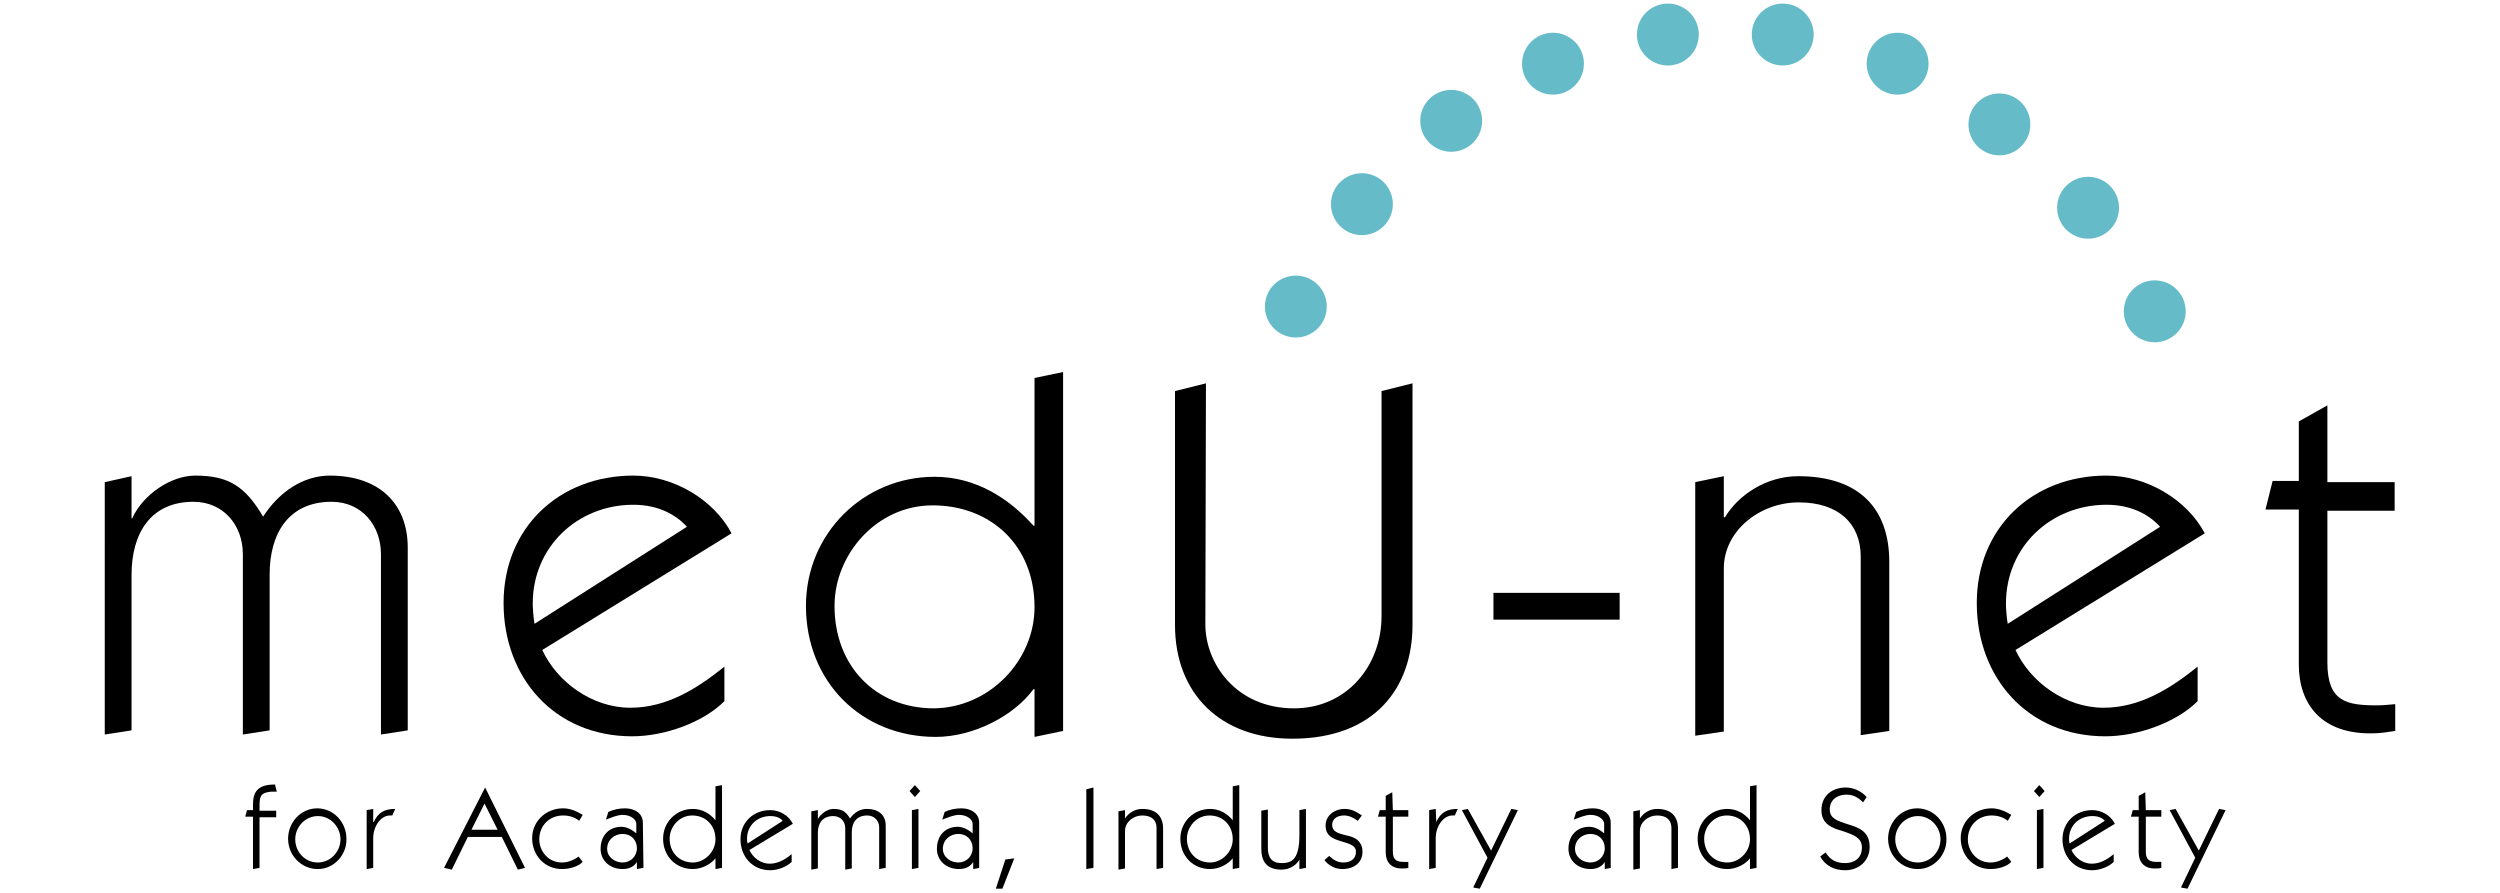 <?xml version="1.0" encoding="utf-8"?>
<!-- Generator: Adobe Illustrator 25.2.3, SVG Export Plug-In . SVG Version: 6.00 Build 0)  -->
<svg version="1.1" id="レイヤー_1" xmlns="http://www.w3.org/2000/svg" xmlns:xlink="http://www.w3.org/1999/xlink" x="0px"
	 y="0px" viewBox="0 0 420 150" style="enable-background:new 0 0 420 150;" xml:space="preserve">
<style type="text/css">
	.st0{display:none;}
	.st1{display:inline;}
	.st2{fill:#66BBC8;}
</style>
<g id="レイヤー_1_1_" class="st0">
	<g class="st1">
		<circle class="st2" cx="218.2" cy="52.6" r="5.8"/>
		<circle class="st2" cx="230.6" cy="35.3" r="5.8"/>
		<circle class="st2" cx="246.8" cy="21.6" r="5.8"/>
		<circle class="st2" cx="265.2" cy="12" r="5.8"/>
		<circle class="st2" cx="285.5" cy="6.8" r="5.8"/>
		<circle class="st2" cx="306.7" cy="6.9" r="5.8"/>
		<circle class="st2" cx="327.2" cy="12.1" r="5.8"/>
		<circle class="st2" cx="345.5" cy="21.8" r="5.8"/>
		<circle class="st2" cx="361.4" cy="35.9" r="5.8"/>
		<circle class="st2" cx="373.4" cy="53.2" r="5.8"/>
		<g>
			<path d="M9.8,80.8v7.8c1.6-2.8,2.7-4.3,3.8-5.3c1.3-1.1,4.3-3,9-3c5.6,0,9,2.8,10.4,4.4c0.7,0.9,0.9,1.3,2.1,3.1
				c0.6-0.9,1.1-1.8,1.8-2.6c1.4-1.6,5.5-5,11.4-5c3.8,0,6.3,1.4,7.6,2.2c5,3,5.5,6.9,6,12.4v29.5l-5,1v-29
				c-0.1-0.8-0.1-1.6-0.2-2.3c-0.3-3.1-1.5-5.6-3.9-7.2c-0.9-0.5-2.7-1.5-5.4-1.5c-3,0-5.1,1.3-6,2c-4.6,3.1-4.9,7.2-5.2,12.3v24.9
				l-5.4,0.9V96.7c0-0.8,0-1.6-0.1-2.4c-0.3-4.7-2.4-6.7-4.1-7.8c-0.9-0.4-2.5-1.3-5-1.3c-2,0-6,0.9-9.1,5.3
				c-2.2,3.3-2.3,6.9-2.5,10.8v23.2l-5.2,0.8V81.7L9.8,80.8z"/>
			<path d="M83.7,111c1.8,2.7,3.3,4.9,5.8,6.6c1.5,1,5,3,10,3c0.6,0,2.8-0.1,4.8-0.6c5-1.3,8.1-3.9,11.9-7.2v6.9
				c-2.4,1.7-8.5,6.1-17.2,6.1c-5.2,0-10-1.6-14.1-5c-2.7-2.2-8.5-8-8.5-17.9c0-2.7,0.5-9.3,5.4-15.1c6-7,14.2-7.7,17.2-7.7
				c8.1,0,13.3,4.2,15.4,6.5c1.1,1.3,2,2.7,2.8,4.1L83.7,111z M109.7,89.4c-1.8-1.4-5.2-4.1-10.8-4.1c-1,0-3.9,0.2-6.6,1.3
				c-5.2,2.2-8.8,7-10.1,12.3c-0.4,2.1-0.6,3.5-0.3,7.2L109.7,89.4z"/>
			<path d="M171.3,65.5l5.4-1.1v60l-5,1.3V117c-3.1,3.4-4.5,4.7-6.3,5.9c-1.9,1.3-5.5,3.1-11.5,3.1c-2.4,0-8-0.1-13.5-4.2
				c-5.7-4.2-9.1-11.2-9.1-18.4c0-1.6,0.2-4.8,1.8-8.8c3.5-8.7,11.7-14.2,21-14.2c7,0,11.6,3,13.6,4.7c0.9,0.8,1.9,1.8,3.6,3.9V65.5
				z M140.6,114.6c3.3,3.9,8.5,6.3,13.5,6.3c2.2,0,7.4-0.6,11.9-4.7c3.6-3.3,5.9-8.2,5.9-13.2c0-2.2-0.4-7.2-4.5-11.6
				c-1.6-1.8-6.3-6-13.4-6c-1.9,0-6.2,0.3-10.4,3.5c-4.2,3.1-6.8,8.3-7.1,13.5C136.4,106.8,137.8,111.4,140.6,114.6z"/>
			<path d="M201.4,63.6v41.1c0.2,2.2,0.3,4.5,1,6.6c3.5,8.8,13.1,9.2,15.5,9.2c9.7-0.1,13.8-5.5,15.2-9.4c0.9-2.4,0.9-4.7,0.9-7.2
				V64.8l6.1-0.9v41.6c-0.1,0.9-0.1,4.3-1,7.3c-1.7,5.4-7.4,13.3-20.9,13.3c-8.5,0-17.4-3.1-21.1-11.5c-1.1-2.6-1.6-4.6-1.7-9.8
				V64.7L201.4,63.6z"/>
			<path d="M274.3,99.7v4.9h-19.6v-4.9H274.3z"/>
			<path d="M297.4,80.7v7.4c0.2-0.3,1.3-2,2.3-3.2c2.9-3,7.7-4.7,11.7-4.7c5.6,0,11.5,3.3,13.5,8.5c0.9,2.5,1,5.1,1.2,7.9v27.9
				l-5.4,0.9V97c-0.1-1.6-0.1-2.9-0.4-4.4c-1.2-4.6-5.3-7.2-10-7.2c-5.8,0-10.8,4.6-12.3,10.1c-0.4,1.6-0.5,2.4-0.5,5.4v23.4
				l-5.3,0.9V81.9L297.4,80.7z"/>
			<path d="M349.4,111c1.8,2.7,3.3,4.9,5.8,6.6c1.5,1,5,3,10,3c0.6,0,2.8-0.1,4.8-0.6c5-1.3,8.1-3.9,11.9-7.2v6.9
				c-2.4,1.7-8.5,6.1-17.2,6.1c-5.2,0-10-1.6-14.1-5c-2.7-2.2-8.5-8-8.5-17.9c0-2.7,0.5-9.3,5.4-15.1c6-7,14.2-7.7,17.2-7.7
				c8.1,0,13.3,4.2,15.4,6.5c1.1,1.3,2,2.7,2.8,4.1L349.4,111z M375.5,89.4c-1.8-1.4-5.2-4.1-10.8-4.1c-1,0-3.9,0.2-6.6,1.3
				c-5.2,2.2-8.8,7-10.1,12.3c-0.4,2.1-0.6,3.5-0.3,7.2L375.5,89.4z"/>
			<path d="M400.7,81.3v-10l5.3-3.7v13.7h13.2v5.1H406v24.2c0,2.7,0,4.9,1.6,7.1c2.2,2.9,5.7,2.9,6.8,2.9c1.3,0,2.2-0.1,4.7-0.6v4.8
				c-2,0.3-3.9,0.8-5.9,0.8c-7.7,0-10.8-4.8-11.7-7.7c-0.5-1.4-0.7-2.9-0.8-6V86.5h-6.4l1.5-5.2H400.7z"/>
		</g>
		<g>
			<path d="M3.6,138.5l0.8-0.1v6.1c-0.1,0.6-0.1,0.8-0.2,1.1c-0.2,0.5-0.8,1.2-2.1,1.2c-0.6,0-0.9-0.2-1.5-0.5l0.4-0.7
				c0.1,0.1,0.2,0.2,0.3,0.2c0.2,0.1,0.6,0.2,0.9,0.2c0.8,0,1.2-0.6,1.3-0.9c0.1-0.3,0.1-0.5,0.1-0.8C3.6,144.3,3.6,138.5,3.6,138.5
				z"/>
			<path d="M7,140.9c1-0.3,1.4-0.3,1.9-0.3c0.2,0,0.9,0,1.5,0.5c0.1,0.1,0.3,0.3,0.4,0.5c0.1,0.2,0.1,0.5,0.2,1v3.9l-0.7,0.1V146
				c-0.2,0.3-0.5,0.5-0.8,0.7c-0.2,0.1-0.6,0.2-1.1,0.2c-0.8,0-1.6-0.4-2-1.1c-0.2-0.3-0.3-0.7-0.3-1.1c0-0.8,0.4-1.5,1.1-1.9
				c0.2-0.1,0.5-0.2,0.7-0.2c0,0,0.3,0,0.5,0c0.3,0,0.4,0,0.6,0.1c0.4,0.1,0.6,0.2,1.2,0.6c0-0.9,0-1.2-0.3-1.5
				c-0.2-0.2-0.5-0.4-1.2-0.4s-1.3,0.2-2,0.5L7,140.9z M7.1,145.5c0.1,0.2,0.3,0.4,0.8,0.5c0.1,0,0.3,0.1,0.7,0.1c0.3,0,1,0,1.5-0.8
				c0.1-0.2,0.2-0.5,0.2-0.7c0-0.3-0.1-0.5-0.2-0.8c-0.3-0.5-0.9-0.7-1.5-0.7c-1.2,0-1.6,0.9-1.6,1.4C6.8,144.7,6.8,145.1,7.1,145.5
				z"/>
			<path d="M13.6,140.7v1.3c0.2-0.3,0.4-0.5,0.5-0.6c0.3-0.3,0.9-0.7,1.9-0.7c0.4,0,1.2,0.1,1.9,0.7c0.7,0.6,1.1,1.5,1.1,2.4
				c0,0.4-0.1,1.3-0.7,2s-1.4,1-2.3,1c-0.9,0-1.6-0.4-1.8-0.6c-0.3-0.2-0.5-0.5-0.5-0.6v3.2L13,149v-8.1L13.6,140.7z M13.7,144.5
				c0.3,1,1.2,1.6,2.2,1.6c0.5,0,0.8-0.2,1-0.2c0.9-0.4,1.4-1.2,1.4-2.2c0-0.8-0.4-1.4-0.6-1.6c-0.2-0.2-0.8-0.8-1.7-0.8
				c-1.3,0-2.3,1.1-2.4,2.4C13.6,143.8,13.6,144.2,13.7,144.5z"/>
			<path d="M21.1,140.9c1-0.3,1.4-0.3,1.9-0.3c0.2,0,0.9,0,1.5,0.5c0.1,0.1,0.3,0.3,0.4,0.5s0.1,0.5,0.2,1v3.9l-0.7,0.1V146
				c-0.2,0.3-0.5,0.5-0.8,0.7c-0.2,0.1-0.6,0.2-1.1,0.2c-0.8,0-1.6-0.4-2-1.1c-0.2-0.3-0.3-0.7-0.3-1.1c0-0.8,0.4-1.5,1.1-1.9
				c0.2-0.1,0.5-0.2,0.7-0.2c0,0,0.3,0,0.5,0c0.3,0,0.4,0,0.6,0.1c0.4,0.1,0.6,0.2,1.2,0.6c0-0.9,0-1.2-0.3-1.5
				c-0.2-0.2-0.5-0.4-1.2-0.4s-1.3,0.2-2,0.5L21.1,140.9z M21.2,145.5c0.1,0.2,0.3,0.4,0.8,0.5c0.1,0,0.4,0.1,0.7,0.1
				c0.3,0,1,0,1.5-0.8c0.1-0.2,0.2-0.5,0.2-0.7c0-0.3-0.1-0.5-0.2-0.8c-0.3-0.5-0.9-0.7-1.5-0.7c-1.2,0-1.6,0.9-1.6,1.4
				C21,144.7,21,145.1,21.2,145.5z"/>
			<path d="M27.7,140.7v1c0,0,0.2-0.3,0.3-0.4c0.4-0.4,1-0.6,1.6-0.6c0.8,0,1.6,0.4,1.8,1.2c0.1,0.3,0.1,0.7,0.2,1.1v3.8l-0.7,0.1
				V143c0-0.2,0-0.4-0.1-0.6c-0.2-0.6-0.7-1-1.4-1c-0.8,0-1.5,0.6-1.7,1.4c-0.1,0.2-0.1,0.3-0.1,0.7v3.2l-0.7,0.1v-5.9L27.7,140.7z"
				/>
			<path d="M34.2,144.8c0.2,0.4,0.4,0.7,0.8,0.9c0.2,0.1,0.7,0.4,1.4,0.4c0.1,0,0.4,0,0.7-0.1c0.7-0.2,1.1-0.5,1.6-1v0.9
				c-0.3,0.2-1.1,0.8-2.3,0.8c-0.7,0-1.4-0.2-1.9-0.7c-0.4-0.3-1.1-1.1-1.1-2.4c0-0.4,0.1-1.3,0.7-2c0.8-0.9,1.9-1,2.3-1
				c1.1,0,1.8,0.6,2.1,0.9c0.2,0.2,0.3,0.4,0.4,0.5L34.2,144.8z M37.8,141.8c-0.2-0.2-0.7-0.6-1.5-0.6c-0.1,0-0.5,0-0.9,0.2
				c-0.7,0.3-1.2,0.9-1.4,1.7c-0.1,0.3-0.1,0.5,0,1L37.8,141.8z"/>
			<path d="M43.3,141.8c-0.1-0.1-0.2-0.1-0.3-0.2c-0.3-0.2-0.7-0.3-1.1-0.3c-0.4,0-0.8,0.1-1.1,0.5c-0.1,0.2-0.2,0.4-0.2,0.5
				c0,0.2,0.1,0.6,0.6,0.8c0.4,0.2,0.8,0.2,1.2,0.3c0.5,0.2,0.9,0.5,1.1,1c0,0.1,0.1,0.3,0.1,0.6c0,1.1-0.9,1.8-1.9,1.8
				c-0.2,0-0.7,0-1.1-0.3c-0.2-0.1-0.4-0.3-0.8-0.6l0.5-0.5c0.2,0.2,0.6,0.7,1.5,0.7c0.6,0,1-0.3,1.1-0.5c0.2-0.2,0.2-0.4,0.2-0.5
				s0-0.3-0.1-0.5c-0.3-0.5-1.1-0.6-1.6-0.7c-0.5-0.1-0.7-0.3-0.9-0.4c-0.2-0.2-0.5-0.5-0.5-1.2c0-0.2,0-0.4,0.2-0.7
				c0.2-0.4,0.7-1,1.7-1c0.2,0,0.8,0,1.3,0.4c0.2,0.1,0.4,0.3,0.4,0.3L43.3,141.8z"/>
			<path d="M46,144.8c0.2,0.4,0.4,0.7,0.8,0.9c0.2,0.1,0.7,0.4,1.4,0.4c0.1,0,0.4,0,0.7-0.1c0.7-0.2,1.1-0.5,1.6-1v0.9
				c-0.3,0.2-1.1,0.8-2.3,0.8c-0.7,0-1.4-0.2-1.9-0.7c-0.4-0.3-1.1-1.1-1.1-2.4c0-0.4,0.1-1.3,0.7-2c0.8-0.9,1.9-1,2.3-1
				c1.1,0,1.8,0.6,2.1,0.9c0.2,0.2,0.3,0.4,0.4,0.5L46,144.8z M49.5,141.8c-0.2-0.2-0.7-0.6-1.5-0.6c-0.1,0-0.5,0-0.9,0.2
				c-0.7,0.3-1.2,0.9-1.4,1.7c-0.1,0.3-0.1,0.5,0,1L49.5,141.8z"/>
			<path d="M63.6,146.5l-0.8,0.2l-1.6-3.4h-3.5l-1.7,3.4l-0.8-0.2l4.2-8.4L63.6,146.5z M58,142.6h2.8l-1.4-2.8L58,142.6z"/>
			<path d="M68,141.8c-0.1-0.1-0.2-0.1-0.3-0.2c-0.3-0.2-0.7-0.3-1.1-0.3s-0.8,0.1-1.1,0.5c-0.1,0.2-0.2,0.4-0.2,0.5
				c0,0.2,0.1,0.6,0.6,0.8c0.4,0.2,0.8,0.2,1.2,0.3c0.5,0.2,0.9,0.5,1.1,1c0,0.1,0.1,0.3,0.1,0.6c0,1.1-0.9,1.8-1.9,1.8
				c-0.2,0-0.7,0-1.1-0.3c-0.2-0.1-0.4-0.3-0.8-0.6l0.5-0.5c0.2,0.2,0.6,0.7,1.5,0.7c0.6,0,1-0.3,1.1-0.5c0.2-0.2,0.2-0.4,0.2-0.5
				s0-0.3-0.1-0.5c-0.3-0.5-1.1-0.6-1.6-0.7c-0.5-0.1-0.7-0.3-0.9-0.4c-0.2-0.2-0.5-0.5-0.5-1.2c0-0.2,0-0.4,0.2-0.7
				c0.2-0.4,0.7-1,1.7-1c0.2,0,0.8,0,1.3,0.4c0.2,0.1,0.4,0.3,0.4,0.3L68,141.8z"/>
			<path d="M73.1,141.8c-0.1-0.1-0.2-0.1-0.3-0.2c-0.3-0.2-0.7-0.3-1.1-0.3s-0.8,0.1-1.1,0.5c-0.1,0.2-0.2,0.4-0.2,0.5
				c0,0.2,0.1,0.6,0.6,0.8c0.4,0.2,0.8,0.2,1.2,0.3c0.5,0.2,0.9,0.5,1.1,1c0,0.1,0.1,0.3,0.1,0.6c0,1.1-0.9,1.8-1.9,1.8
				c-0.2,0-0.7,0-1.1-0.3c-0.2-0.1-0.4-0.3-0.8-0.6l0.5-0.5c0.2,0.2,0.6,0.7,1.5,0.7c0.6,0,1-0.3,1.1-0.5c0.2-0.2,0.2-0.4,0.2-0.5
				s0-0.3-0.1-0.5c-0.3-0.5-1.1-0.6-1.6-0.7c-0.5-0.1-0.7-0.3-0.9-0.4c-0.2-0.2-0.5-0.5-0.5-1.2c0-0.2,0-0.4,0.2-0.7
				c0.2-0.4,0.7-1,1.7-1c0.2,0,0.8,0,1.3,0.4c0.2,0.1,0.4,0.3,0.4,0.3L73.1,141.8z"/>
			<path d="M75.8,141.4c0.3-0.3,1-0.8,2.1-0.8c0.4,0,1.2,0.1,2,0.7c0.7,0.6,1.1,1.5,1.1,2.4c0,0.4-0.1,1.2-0.7,2
				c-0.8,1-2,1.1-2.4,1.1s-1.5-0.1-2.3-0.9c-0.6-0.6-0.9-1.4-0.9-2.2C74.9,143.2,75,142.2,75.8,141.4z M75.8,144.6
				c0.4,0.9,1.2,1.5,2.2,1.5c0.3,0,1-0.1,1.6-0.6c0.5-0.4,0.8-1.1,0.8-1.8c0-0.2,0-0.5-0.2-0.8c-0.4-1-1.2-1.6-2.3-1.6
				c-0.3,0-1,0-1.6,0.6c-0.5,0.4-0.8,1.1-0.8,1.7C75.6,143.8,75.6,144.1,75.8,144.6z"/>
			<path d="M87.2,141.8c-0.1-0.1-0.2-0.2-0.4-0.2c-0.4-0.2-0.8-0.3-1.2-0.3c-1.3,0-2.4,1.1-2.4,2.4c0,0.8,0.3,1.4,0.9,1.9
				c0.2,0.2,0.7,0.5,1.4,0.5c0.4,0,0.9-0.1,1.3-0.3c0.2-0.1,0.3-0.2,0.4-0.3l0.5,0.6c-0.7,0.4-1.2,0.8-2.1,0.8
				c-0.4,0-1.3-0.1-2.1-0.8c-0.6-0.6-1-1.4-1-2.3c0-0.2,0-0.7,0.2-1.3c0.5-1.1,1.6-1.9,2.9-1.9c0.8,0,1.4,0.3,2.1,0.7L87.2,141.8z"
				/>
			<path d="M89.8,138.9l-0.5,0.7l-0.6-0.7l0.5-0.7L89.8,138.9z M89.6,140.6v5.9l-0.7,0.2v-5.9L89.6,140.6z"/>
			<path d="M92,140.9c1-0.3,1.4-0.3,1.9-0.3c0.2,0,0.9,0,1.5,0.5c0.1,0.1,0.3,0.3,0.4,0.5s0.1,0.5,0.2,1v3.9l-0.7,0.1V146
				c-0.2,0.3-0.5,0.5-0.8,0.7c-0.2,0.1-0.6,0.2-1.1,0.2c-0.8,0-1.6-0.4-2-1.1c-0.2-0.3-0.3-0.7-0.3-1.1c0-0.8,0.4-1.5,1.1-1.9
				c0.2-0.1,0.5-0.2,0.7-0.2c0,0,0.3,0,0.5,0c0.3,0,0.4,0,0.6,0.1c0.4,0.1,0.6,0.2,1.2,0.6c0-0.9,0-1.2-0.3-1.5
				c-0.2-0.2-0.5-0.4-1.2-0.4s-1.3,0.2-2,0.5L92,140.9z M92.1,145.5c0.1,0.2,0.3,0.4,0.8,0.5c0.1,0,0.4,0.1,0.7,0.1
				c0.3,0,1,0,1.5-0.8c0.1-0.2,0.2-0.5,0.2-0.7c0-0.3-0.1-0.5-0.2-0.8c-0.3-0.5-0.9-0.7-1.5-0.7c-1.2,0-1.6,0.9-1.6,1.4
				C91.9,144.7,91.9,145.1,92.1,145.5z"/>
			<path d="M98.1,140.7v-1.4l0.7-0.5v1.9h1.8v0.7h-1.8v3.3c0,0.4,0,0.7,0.2,1c0.3,0.4,0.8,0.4,0.9,0.4c0.2,0,0.3,0,0.6-0.1v0.7
				c-0.3,0-0.5,0.1-0.8,0.1c-1,0-1.5-0.7-1.6-1c-0.1-0.2-0.1-0.4-0.1-0.8v-3.4h-0.9l0.2-0.7h0.8C98.1,140.9,98.1,140.7,98.1,140.7z"
				/>
			<path d="M102.8,138.9l-0.5,0.7l-0.6-0.7l0.5-0.7L102.8,138.9z M102.6,140.6v5.9l-0.7,0.2v-5.9L102.6,140.6z"/>
			<path d="M105.2,141.4c0.3-0.3,1-0.8,2.1-0.8c0.4,0,1.2,0.1,2,0.7c0.7,0.6,1.1,1.5,1.1,2.4c0,0.4-0.1,1.2-0.7,2
				c-0.8,1-2,1.1-2.4,1.1s-1.5-0.1-2.3-0.9c-0.6-0.6-0.9-1.4-0.9-2.2C104.2,143.2,104.3,142.2,105.2,141.4z M105.1,144.6
				c0.4,0.9,1.2,1.5,2.2,1.5c0.3,0,1-0.1,1.6-0.6c0.5-0.4,0.8-1.1,0.8-1.8c0-0.2,0-0.5-0.2-0.8c-0.4-1-1.2-1.6-2.3-1.6
				c-0.3,0-1,0-1.6,0.6c-0.5,0.4-0.8,1.1-0.8,1.7C104.9,143.8,104.9,144.1,105.1,144.6z"/>
			<path d="M112.8,140.7v1c0,0,0.2-0.3,0.3-0.4c0.4-0.4,1-0.6,1.6-0.6c0.8,0,1.6,0.4,1.8,1.2c0.1,0.3,0.1,0.7,0.2,1.1v3.8l-0.7,0.1
				V143c0-0.2,0-0.4-0.1-0.6c-0.2-0.6-0.7-1-1.4-1c-0.8,0-1.5,0.6-1.7,1.4c-0.1,0.2-0.1,0.3-0.1,0.7v3.2l-0.7,0.1v-5.9L112.8,140.7z
				"/>
			<path d="M123.3,141.4c0.3-0.3,1-0.8,2.1-0.8c0.4,0,1.2,0.1,2,0.7c0.7,0.6,1.1,1.5,1.1,2.4c0,0.4-0.1,1.2-0.7,2
				c-0.8,1-2,1.1-2.4,1.1s-1.5-0.1-2.3-0.9c-0.6-0.6-0.9-1.4-0.9-2.2C122.3,143.2,122.4,142.2,123.3,141.4z M123.2,144.6
				c0.4,0.9,1.2,1.5,2.2,1.5c0.3,0,1-0.1,1.6-0.6c0.5-0.4,0.8-1.1,0.8-1.8c0-0.2,0-0.5-0.2-0.8c-0.4-1-1.2-1.6-2.3-1.6
				c-0.3,0-1,0-1.6,0.6c-0.5,0.4-0.8,1.1-0.8,1.7C123,143.8,123,144.1,123.2,144.6z"/>
			<path d="M130.5,140.7c0-0.1,0-0.3,0-0.4c0-0.3,0-1.3,0.9-1.8c0.5-0.3,1-0.3,1.6-0.3l0.2,0.7c-0.5,0-1.3,0-1.6,0.5
				c-0.3,0.4-0.3,0.9-0.3,1.4h1.8v0.7h-1.8v5.1l-0.7,0.2v-5.3h-0.9l0.2-0.7L130.5,140.7L130.5,140.7z"/>
			<path d="M141.7,145c0.2-0.5,0.4-1.1,0.6-1.6c0.3-0.6,0.5-1.2,0.8-1.9c0.5-1.1,0.9-2.3,1.4-3.4l1.7,8.5l-0.8,0.1l-1.1-6.2
				c-0.1,0.4-0.3,0.8-0.4,1.2c-0.2,0.5-0.4,1-0.7,1.5c-0.3,0.6-0.5,1.3-0.8,1.9c-0.2,0.6-0.5,1.1-0.7,1.7l-2.6-6.3l-1.2,6.1
				l-0.8-0.1l1.7-8.5L141.7,145z"/>
			<path d="M148.4,144.8c0.2,0.4,0.4,0.7,0.8,0.9c0.2,0.1,0.7,0.4,1.4,0.4c0.1,0,0.4,0,0.7-0.1c0.7-0.2,1.1-0.5,1.6-1v0.9
				c-0.3,0.2-1.1,0.8-2.3,0.8c-0.7,0-1.4-0.2-1.9-0.7c-0.4-0.3-1.1-1.1-1.1-2.4c0-0.4,0.1-1.3,0.7-2c0.8-0.9,1.9-1,2.3-1
				c1.1,0,1.8,0.6,2.1,0.9c0.2,0.2,0.3,0.4,0.4,0.5L148.4,144.8z M152,141.8c-0.2-0.2-0.7-0.6-1.5-0.6c-0.1,0-0.5,0-0.9,0.2
				c-0.7,0.3-1.2,0.9-1.4,1.7c-0.1,0.3-0.1,0.5,0,1L152,141.8z"/>
			<path d="M159.5,138.6l0.7-0.2v8.1l-0.7,0.2v-1.2c-0.4,0.5-0.6,0.6-0.9,0.8c-0.3,0.2-0.7,0.4-1.6,0.4c-0.3,0-1.1,0-1.8-0.6
				c-0.8-0.6-1.2-1.5-1.2-2.5c0-0.2,0-0.7,0.2-1.2c0.5-1.2,1.6-1.9,2.8-1.9c0.9,0,1.6,0.4,1.8,0.6c0.1,0.1,0.3,0.2,0.5,0.5v-3
				L159.5,138.6L159.5,138.6z M155.4,145.3c0.4,0.5,1.1,0.9,1.8,0.9c0.3,0,1-0.1,1.6-0.6c0.5-0.4,0.8-1.1,0.8-1.8
				c0-0.3-0.1-1-0.6-1.6c-0.2-0.2-0.9-0.8-1.8-0.8c-0.3,0-0.8,0-1.4,0.5c-0.6,0.4-0.9,1.1-1,1.8C154.8,144.2,155,144.8,155.4,145.3z
				"/>
			<path d="M163.1,138.9l-0.5,0.7l-0.6-0.7l0.5-0.7L163.1,138.9z M163,140.6v5.9l-0.7,0.2v-5.9L163,140.6z"/>
			<path d="M169.3,141.8c-0.1-0.1-0.2-0.2-0.4-0.2c-0.4-0.2-0.8-0.3-1.2-0.3c-1.3,0-2.4,1.1-2.4,2.4c0,0.8,0.3,1.4,0.9,1.9
				c0.2,0.2,0.7,0.5,1.4,0.5c0.4,0,0.9-0.1,1.3-0.3c0.2-0.1,0.3-0.2,0.4-0.3l0.5,0.6c-0.7,0.4-1.3,0.8-2.1,0.8
				c-0.4,0-1.3-0.1-2.1-0.8c-0.6-0.6-1-1.4-1-2.3c0-0.2,0-0.7,0.2-1.3c0.5-1.1,1.6-1.9,2.9-1.9c0.8,0,1.4,0.3,2.1,0.7L169.3,141.8z"
				/>
			<path d="M171.5,140.9c1-0.3,1.4-0.3,1.9-0.3c0.2,0,0.9,0,1.5,0.5c0.1,0.1,0.3,0.3,0.4,0.5c0.1,0.2,0.1,0.5,0.2,1v3.9l-0.7,0.1
				V146c-0.2,0.3-0.5,0.5-0.8,0.7c-0.2,0.1-0.6,0.2-1.1,0.2c-0.8,0-1.6-0.4-2-1.1c-0.2-0.3-0.3-0.7-0.3-1.1c0-0.8,0.4-1.5,1.1-1.9
				c0.2-0.1,0.5-0.2,0.7-0.2c0,0,0.3,0,0.5,0c0.3,0,0.4,0,0.6,0.1c0.4,0.1,0.6,0.2,1.2,0.6c0-0.9,0-1.2-0.3-1.5
				c-0.2-0.2-0.5-0.4-1.2-0.4s-1.3,0.2-2,0.5L171.5,140.9z M171.6,145.5c0.1,0.2,0.3,0.4,0.8,0.5c0.1,0,0.4,0.1,0.7,0.1s1,0,1.5-0.8
				c0.1-0.2,0.2-0.5,0.2-0.7c0-0.3-0.1-0.5-0.2-0.8c-0.3-0.5-0.9-0.7-1.5-0.7c-1.2,0-1.6,0.9-1.6,1.4
				C171.3,144.7,171.3,145.1,171.6,145.5z"/>
			<path d="M178.1,138.4v8.2l-0.7,0.2v-8.2L178.1,138.4z"/>
			<path d="M184.8,138.3v5.6c0,0.3,0,0.6,0.1,0.9c0.5,1.2,1.8,1.2,2.1,1.2c1.3,0,1.9-0.7,2.1-1.3c0.1-0.3,0.1-0.6,0.1-1v-5.3
				l0.8-0.1v5.6c0,0.1,0,0.6-0.1,1c-0.2,0.7-1,1.8-2.8,1.8c-1.1,0-2.4-0.4-2.9-1.6c-0.2-0.4-0.2-0.6-0.2-1.3v-5.4L184.8,138.3z"/>
			<path d="M192.8,140.7v1c0,0,0.2-0.3,0.3-0.4c0.4-0.4,1-0.6,1.6-0.6c0.8,0,1.6,0.4,1.8,1.2c0.1,0.3,0.1,0.7,0.2,1.1v3.8l-0.7,0.1
				V143c0-0.2,0-0.4-0.1-0.6c-0.2-0.6-0.7-1-1.4-1c-0.8,0-1.5,0.6-1.7,1.4c-0.1,0.2-0.1,0.3-0.1,0.7v3.2l-0.7,0.1v-5.9L192.8,140.7z
				"/>
			<path d="M199.6,138.9l-0.5,0.7l-0.6-0.7l0.5-0.7L199.6,138.9z M199.4,140.6v5.9l-0.7,0.2v-5.9L199.4,140.6z"/>
			<path d="M203.6,145.5l2.1-4.9l0.7,0.2l-2.9,6.3l-2.9-6.3l0.7-0.2L203.6,145.5z"/>
			<path d="M208.3,144.8c0.2,0.4,0.4,0.7,0.8,0.9c0.2,0.1,0.7,0.4,1.4,0.4c0.1,0,0.4,0,0.7-0.1c0.7-0.2,1.1-0.5,1.6-1v0.9
				c-0.3,0.2-1.1,0.8-2.3,0.8c-0.7,0-1.4-0.2-1.9-0.7c-0.4-0.3-1.1-1.1-1.1-2.4c0-0.4,0.1-1.3,0.7-2c0.8-0.9,1.9-1,2.3-1
				c1.1,0,1.8,0.6,2.1,0.9c0.2,0.2,0.3,0.4,0.4,0.5L208.3,144.8z M211.9,141.8c-0.2-0.2-0.7-0.6-1.5-0.6c-0.1,0-0.5,0-0.9,0.2
				c-0.7,0.3-1.2,0.9-1.4,1.7c-0.1,0.3-0.1,0.5,0,1L211.9,141.8z"/>
			<path d="M215,140.7v1.4c0-0.1,0.1-0.2,0.2-0.3c0.2-0.4,0.6-1,1.6-1.1c0.2,0,0.3,0,0.7,0l-0.4,0.8c-0.4,0-0.6,0-0.8,0.1
				c-0.4,0.1-1,0.5-1.3,1.4c-0.1,0.4-0.1,0.8-0.1,1.2v2.4l-0.7,0.2v-5.9L215,140.7z"/>
			<path d="M221.5,141.8c-0.1-0.1-0.2-0.1-0.3-0.2c-0.3-0.2-0.7-0.3-1.1-0.3c-0.4,0-0.8,0.1-1.1,0.5c-0.1,0.2-0.2,0.4-0.2,0.5
				c0,0.2,0.1,0.6,0.6,0.8c0.4,0.2,0.8,0.2,1.2,0.3c0.5,0.2,0.9,0.5,1.1,1c0,0.1,0.1,0.3,0.1,0.6c0,1.1-0.9,1.8-1.9,1.8
				c-0.2,0-0.7,0-1.1-0.3c-0.2-0.1-0.4-0.3-0.8-0.6l0.5-0.5c0.2,0.2,0.6,0.7,1.5,0.7c0.6,0,1-0.3,1.1-0.5c0.2-0.2,0.2-0.4,0.2-0.5
				s0-0.3-0.1-0.5c-0.3-0.5-1.1-0.6-1.6-0.7c-0.5-0.1-0.7-0.3-0.9-0.4c-0.2-0.2-0.5-0.5-0.5-1.2c0-0.2,0-0.4,0.2-0.7
				c0.2-0.4,0.7-1,1.7-1c0.2,0,0.8,0,1.3,0.4c0.2,0.1,0.4,0.3,0.4,0.3L221.5,141.8z"/>
			<path d="M224.5,138.9l-0.5,0.7l-0.6-0.7l0.5-0.7L224.5,138.9z M224.4,140.6v5.9l-0.7,0.2v-5.9L224.4,140.6z"/>
			<path d="M226.5,140.7v-1.4l0.7-0.5v1.9h1.8v0.7h-1.8v3.3c0,0.4,0,0.7,0.2,1c0.3,0.4,0.8,0.4,0.9,0.4c0.2,0,0.3,0,0.6-0.1v0.7
				c-0.3,0-0.5,0.1-0.8,0.1c-1,0-1.5-0.7-1.6-1c-0.1-0.2-0.1-0.4-0.1-0.8v-3.4h-0.9l0.2-0.7h0.8L226.5,140.7L226.5,140.7z"/>
			<path d="M232.7,145l2.1-4.4l0.7,0.2l-4,8.1l-0.7-0.2l1.5-2.9l-2.7-5l0.8-0.3L232.7,145z"/>
			<path d="M246.7,138.5l0.8-0.1v8.6l-5.8-6.5v6.2l-0.8,0.1v-8.5l5.8,6.6V138.5z"/>
			<path d="M250.2,144.8c0.2,0.4,0.4,0.7,0.8,0.9c0.2,0.1,0.7,0.4,1.4,0.4c0.1,0,0.4,0,0.7-0.1c0.7-0.2,1.1-0.5,1.6-1v0.9
				c-0.3,0.2-1.1,0.8-2.3,0.8c-0.7,0-1.4-0.2-1.9-0.7c-0.4-0.3-1.1-1.1-1.1-2.4c0-0.4,0.1-1.3,0.7-2c0.8-0.9,1.9-1,2.3-1
				c1.1,0,1.8,0.6,2.1,0.9c0.2,0.2,0.3,0.4,0.4,0.5L250.2,144.8z M253.7,141.8c-0.2-0.2-0.7-0.6-1.5-0.6c-0.1,0-0.5,0-0.9,0.2
				c-0.7,0.3-1.2,0.9-1.4,1.7c-0.1,0.3-0.1,0.5,0,1L253.7,141.8z"/>
			<path d="M256.3,140.7v-1.4l0.7-0.5v1.9h1.8v0.7H257v3.3c0,0.4,0,0.7,0.2,1c0.3,0.4,0.8,0.4,0.9,0.4c0.2,0,0.3,0,0.6-0.1v0.7
				c-0.3,0-0.5,0.1-0.8,0.1c-1,0-1.5-0.7-1.6-1c-0.1-0.2-0.1-0.4-0.1-0.8v-3.4h-0.9l0.2-0.7h0.8L256.3,140.7L256.3,140.7z"/>
			<path d="M262,145.3l2.1-4.7l2.2,4.7l2-4.6l0.7,0.2l-2.7,6.1l-2.2-4.8l-2.1,4.7l-2.7-6.1l0.8-0.2L262,145.3z"/>
			<path d="M271,141.4c0.3-0.3,1-0.8,2.1-0.8c0.4,0,1.2,0.1,2,0.7c0.7,0.6,1.1,1.5,1.1,2.4c0,0.4-0.1,1.2-0.7,2
				c-0.8,1-2,1.1-2.4,1.1s-1.5-0.1-2.3-0.9c-0.6-0.6-0.9-1.4-0.9-2.2C270,143.2,270.1,142.2,271,141.4z M270.9,144.6
				c0.4,0.9,1.2,1.5,2.2,1.5c0.3,0,1-0.1,1.6-0.6c0.5-0.4,0.8-1.1,0.8-1.8c0-0.2,0-0.5-0.2-0.8c-0.4-1-1.2-1.6-2.3-1.6
				c-0.3,0-1,0-1.6,0.6c-0.5,0.4-0.8,1.1-0.8,1.7C270.7,143.8,270.7,144.1,270.9,144.6z"/>
			<path d="M278.6,140.7v1.4c0-0.1,0.1-0.2,0.2-0.3c0.2-0.4,0.6-1,1.6-1.1c0.2,0,0.3,0,0.7,0l-0.4,0.8c-0.4,0-0.6,0-0.8,0.1
				c-0.4,0.1-1,0.5-1.3,1.4c-0.1,0.4-0.1,0.8-0.1,1.2v2.4l-0.7,0.2v-5.9L278.6,140.7z"/>
			<path d="M282.8,138.2v5.4l2.7-3.1l0.7,0.4l-2.5,2.7l2.8,2.7l-0.7,0.4l-3.1-3v2.8l-0.7,0.1v-8.4L282.8,138.2z"/>
			<path d="M291.9,140.7c0-0.1,0-0.3,0-0.4c0-0.3,0-1.3,0.9-1.8c0.5-0.3,1-0.3,1.6-0.3l0.2,0.7c-0.5,0-1.2,0-1.6,0.5
				c-0.3,0.4-0.3,0.9-0.3,1.4h1.8v0.7h-1.8v5.1l-0.7,0.2v-5.3h-1l0.2-0.7L291.9,140.7L291.9,140.7z"/>
			<path d="M295.9,141.4c0.3-0.3,1-0.8,2.1-0.8c0.4,0,1.2,0.1,2,0.7c0.7,0.6,1.1,1.5,1.1,2.4c0,0.4-0.1,1.2-0.7,2
				c-0.8,1-2,1.1-2.4,1.1s-1.5-0.1-2.3-0.9c-0.6-0.6-0.9-1.4-0.9-2.2C295,143.2,295.1,142.2,295.9,141.4z M295.8,144.6
				c0.4,0.9,1.2,1.5,2.2,1.5c0.3,0,1-0.1,1.6-0.6c0.5-0.4,0.8-1.1,0.8-1.8c0-0.2,0-0.5-0.2-0.8c-0.4-1-1.2-1.6-2.3-1.6
				c-0.3,0-1,0-1.6,0.6c-0.5,0.4-0.8,1.1-0.8,1.7C295.7,143.8,295.7,144.1,295.8,144.6z"/>
			<path d="M303.6,140.7v1.4c0-0.1,0.1-0.2,0.2-0.3c0.2-0.4,0.6-1,1.6-1.1c0.2,0,0.3,0,0.7,0l-0.4,0.8c-0.4,0-0.6,0-0.8,0.1
				c-0.4,0.1-1,0.5-1.3,1.4c-0.1,0.4-0.1,0.8-0.1,1.2v2.4l-0.7,0.2v-5.9L303.6,140.7z"/>
			<path d="M315.6,138.5v0.8h-2.2v7.4l-0.8,0.1v-7.5h-2.3l0.2-0.7h5.1L315.6,138.5L315.6,138.5z"/>
			<path d="M317.4,144.8c0.2,0.4,0.4,0.7,0.8,0.9c0.2,0.1,0.7,0.4,1.4,0.4c0.1,0,0.4,0,0.7-0.1c0.7-0.2,1.1-0.5,1.6-1v0.9
				c-0.3,0.2-1.1,0.8-2.3,0.8c-0.7,0-1.4-0.2-1.9-0.7c-0.4-0.3-1.1-1.1-1.1-2.4c0-0.4,0.1-1.3,0.7-2c0.8-0.9,1.9-1,2.3-1
				c1.1,0,1.8,0.6,2.1,0.9c0.2,0.2,0.3,0.4,0.4,0.5L317.4,144.8z M321,141.8c-0.2-0.2-0.7-0.6-1.5-0.6c-0.1,0-0.5,0-0.9,0.2
				c-0.7,0.3-1.2,0.9-1.4,1.7c-0.1,0.3-0.1,0.5,0,1L321,141.8z"/>
			<path d="M327.8,141.8c-0.1-0.1-0.2-0.2-0.4-0.2c-0.4-0.2-0.8-0.3-1.2-0.3c-1.3,0-2.4,1.1-2.4,2.4c0,0.8,0.3,1.4,0.9,1.9
				c0.2,0.2,0.7,0.5,1.4,0.5c0.4,0,0.9-0.1,1.3-0.3c0.2-0.1,0.3-0.2,0.4-0.3l0.5,0.6c-0.7,0.4-1.3,0.8-2.1,0.8
				c-0.4,0-1.3-0.1-2.1-0.8c-0.6-0.6-1-1.4-1-2.3c0-0.2,0-0.7,0.2-1.3c0.5-1.1,1.6-1.9,2.9-1.9c0.8,0,1.4,0.3,2.1,0.7L327.8,141.8z"
				/>
			<path d="M330.2,138.2v3.3c0.2-0.2,0.3-0.3,0.4-0.4c0.5-0.4,1-0.6,1.6-0.6c0.3,0,0.5,0,0.6,0.1c0.6,0.2,1.1,0.5,1.4,1.1
				c0.1,0.3,0.2,0.6,0.2,1v3.8l-0.7,0.2v-3.8c0-0.4,0-0.5-0.1-0.7c-0.2-0.7-0.8-1-1.5-1c-0.2,0-1,0.1-1.5,0.7
				c-0.1,0.2-0.2,0.3-0.3,0.5c-0.1,0.2-0.1,0.3-0.1,0.7v3.4l-0.7,0.2v-8.4L330.2,138.2z"/>
			<path d="M337.1,140.7v1c0,0,0.2-0.3,0.3-0.4c0.4-0.4,1-0.6,1.6-0.6c0.8,0,1.6,0.4,1.8,1.2c0.1,0.3,0.1,0.7,0.2,1.1v3.8l-0.7,0.1
				V143c0-0.2,0-0.4-0.1-0.6c-0.2-0.6-0.7-1-1.4-1c-0.8,0-1.5,0.6-1.7,1.4c-0.1,0.2-0.1,0.3-0.1,0.7v3.2l-0.7,0.1v-5.9L337.1,140.7z
				"/>
			<path d="M343.6,141.4c0.3-0.3,1-0.8,2.1-0.8c0.4,0,1.2,0.1,2,0.7c0.7,0.6,1.1,1.5,1.1,2.4c0,0.4-0.1,1.2-0.7,2
				c-0.8,1-2,1.1-2.4,1.1s-1.5-0.1-2.3-0.9c-0.6-0.6-0.9-1.4-0.9-2.2C342.6,143.2,342.8,142.2,343.6,141.4z M343.5,144.6
				c0.4,0.9,1.2,1.5,2.2,1.5c0.3,0,1-0.1,1.6-0.6c0.5-0.4,0.8-1.1,0.8-1.8c0-0.2,0-0.5-0.2-0.8c-0.4-1-1.2-1.6-2.3-1.6
				c-0.3,0-1,0-1.6,0.6c-0.5,0.4-0.8,1.1-0.8,1.7C343.3,143.8,343.3,144.1,343.5,144.6z"/>
			<path d="M351.3,138.4v8.2l-0.7,0.2v-8.2L351.3,138.4z"/>
			<path d="M353.9,141.4c0.3-0.3,1-0.8,2.1-0.8c0.4,0,1.2,0.1,2,0.7c0.7,0.6,1.1,1.5,1.1,2.4c0,0.4-0.1,1.2-0.7,2
				c-0.8,1-2,1.1-2.4,1.1s-1.5-0.1-2.3-0.9c-0.6-0.6-0.9-1.4-0.9-2.2C352.9,143.2,353,142.2,353.9,141.4z M353.8,144.6
				c0.4,0.9,1.2,1.5,2.2,1.5c0.3,0,1-0.1,1.6-0.6c0.5-0.4,0.8-1.1,0.8-1.8c0-0.2,0-0.5-0.2-0.8c-0.4-1-1.2-1.6-2.3-1.6
				c-0.3,0-1,0-1.6,0.6c-0.5,0.4-0.8,1.1-0.8,1.7C353.6,143.8,353.6,144.1,353.8,144.6z"/>
			<path d="M361.5,144.5c-0.2-0.2-0.3-0.2-0.4-0.3c-0.2-0.2-0.7-0.7-0.7-1.4c0-1,0.7-1.9,1.7-2.1c0.3-0.1,0.4-0.1,0.7-0.1
				c0.3,0,0.6,0,0.9,0c0.4,0,0.9-0.1,1.8-0.3l-0.3,0.8h-0.9c0.3,0.2,0.9,0.6,0.9,1.6c0,0.6-0.2,1-0.4,1.2c-0.2,0.3-0.5,0.5-0.9,0.7
				c0.3,0.2,0.5,0.3,0.6,0.4c0.6,0.5,0.7,1.3,0.7,1.6c0,0.2,0,0.6-0.3,1c-0.4,0.8-1.4,1.2-2.3,1.2c-0.8,0-1.7-0.3-2.2-0.8
				c-0.2-0.2-0.3-0.4-0.4-0.6l0.6-0.4c0,0,0.3,0.4,0.5,0.6c0.2,0.2,0.7,0.5,1.5,0.5c0.1,0,0.4,0,0.7-0.1c0.6-0.2,1-0.8,1-1.4
				c0-0.1,0-0.3-0.1-0.5c-0.3-0.8-1.1-1.1-1.8-1.1c-0.5,0-0.9,0.2-1.4,0.4L361.5,144.5z M361.3,143.5c0.4,0.8,1.3,0.8,1.5,0.8
				c0.6,0,1.1-0.2,1.4-0.7c0.1-0.1,0.2-0.4,0.2-0.8c0-0.3-0.1-0.5-0.1-0.6c-0.4-0.8-1.3-0.9-1.6-0.9c-0.2,0-0.9,0-1.3,0.6
				c-0.2,0.3-0.3,0.6-0.3,0.8C361.1,142.9,361.1,143.2,361.3,143.5z"/>
			<path d="M369.6,145l2.1-4.4l0.7,0.2l-4,8.1l-0.7-0.2l1.5-2.9l-2.7-5l0.8-0.3L369.6,145z"/>
			<path d="M382.3,138.5v0.8h-2.2v7.4l-0.8,0.1v-7.5H377l0.2-0.7h5.1L382.3,138.5L382.3,138.5z"/>
			<path d="M384.2,140.7v1.4c0-0.1,0.1-0.2,0.2-0.3c0.2-0.4,0.6-1,1.6-1.1c0.2,0,0.3,0,0.7,0l-0.4,0.8c-0.4,0-0.6,0-0.8,0.1
				c-0.4,0.1-1,0.5-1.3,1.4c-0.1,0.4-0.1,0.8-0.1,1.2v2.4l-0.7,0.2v-5.9L384.2,140.7z"/>
			<path d="M388.2,140.9c1-0.3,1.4-0.3,1.9-0.3c0.2,0,0.9,0,1.5,0.5c0.1,0.1,0.3,0.3,0.4,0.5s0.1,0.5,0.2,1v3.9l-0.7,0.1V146
				c-0.2,0.3-0.5,0.5-0.8,0.7c-0.2,0.1-0.6,0.2-1.1,0.2c-0.8,0-1.6-0.4-2-1.1c-0.2-0.3-0.3-0.7-0.3-1.1c0-0.8,0.4-1.5,1.1-1.9
				c0.2-0.1,0.5-0.2,0.7-0.2c0,0,0.3,0,0.5,0c0.3,0,0.4,0,0.6,0.1c0.4,0.1,0.6,0.2,1.2,0.6c0-0.9,0-1.2-0.3-1.5
				c-0.2-0.2-0.5-0.4-1.2-0.4s-1.3,0.2-2,0.5L388.2,140.9z M388.3,145.5c0.1,0.2,0.3,0.4,0.8,0.5c0.1,0,0.4,0.1,0.7,0.1
				c0.3,0,1,0,1.5-0.8c0.1-0.2,0.2-0.5,0.2-0.7c0-0.3-0.1-0.5-0.2-0.8c-0.3-0.5-0.9-0.7-1.5-0.7c-1.2,0-1.6,0.9-1.6,1.4
				C388,144.7,388,145.1,388.3,145.5z"/>
			<path d="M394.8,140.7v1c0,0,0.2-0.3,0.3-0.4c0.4-0.4,1-0.6,1.6-0.6c0.8,0,1.6,0.4,1.8,1.2c0.1,0.3,0.1,0.7,0.2,1.1v3.8l-0.7,0.1
				V143c0-0.2,0-0.4-0.1-0.6c-0.2-0.6-0.7-1-1.4-1c-0.8,0-1.5,0.6-1.7,1.4c-0.1,0.2-0.1,0.3-0.1,0.7v3.2l-0.7,0.1v-5.9L394.8,140.7z
				"/>
			<path d="M403.7,141.8c-0.1-0.1-0.2-0.1-0.3-0.2c-0.3-0.2-0.7-0.3-1.1-0.3s-0.8,0.1-1.1,0.5c-0.1,0.2-0.2,0.4-0.2,0.5
				c0,0.2,0.1,0.6,0.6,0.8c0.4,0.2,0.8,0.2,1.2,0.3c0.5,0.2,0.9,0.5,1.1,1c0,0.1,0.1,0.3,0.1,0.6c0,1.1-0.9,1.8-1.9,1.8
				c-0.2,0-0.7,0-1.1-0.3c-0.2-0.1-0.4-0.3-0.8-0.6l0.5-0.5c0.2,0.2,0.6,0.7,1.5,0.7c0.6,0,1-0.3,1.1-0.5c0.2-0.2,0.2-0.4,0.2-0.5
				s0-0.3-0.1-0.5c-0.3-0.5-1.1-0.6-1.6-0.7c-0.5-0.1-0.7-0.3-0.9-0.4c-0.2-0.2-0.5-0.5-0.5-1.2c0-0.2,0-0.4,0.2-0.7
				c0.2-0.4,0.7-1,1.7-1c0.2,0,0.8,0,1.3,0.4c0.2,0.1,0.4,0.3,0.4,0.3L403.7,141.8z"/>
			<path d="M406.1,140.7c0-0.1,0-0.3,0-0.4c0-0.3,0-1.3,0.9-1.8c0.5-0.3,1-0.3,1.6-0.3l0.2,0.7c-0.5,0-1.2,0-1.6,0.5
				c-0.3,0.4-0.3,0.9-0.3,1.4h1.8v0.7h-1.8v5.1l-0.7,0.2v-5.3h-0.9l0.2-0.7L406.1,140.7L406.1,140.7z"/>
			<path d="M410.1,144.8c0.2,0.4,0.4,0.7,0.8,0.9c0.2,0.1,0.7,0.4,1.4,0.4c0.1,0,0.4,0,0.7-0.1c0.7-0.2,1.1-0.5,1.6-1v0.9
				c-0.3,0.2-1.1,0.8-2.3,0.8c-0.7,0-1.4-0.2-1.9-0.7c-0.4-0.3-1.1-1.1-1.1-2.4c0-0.4,0.1-1.3,0.7-2c0.8-0.9,1.9-1,2.3-1
				c1.1,0,1.8,0.6,2.1,0.9c0.2,0.2,0.3,0.4,0.4,0.5L410.1,144.8z M413.6,141.8c-0.2-0.2-0.7-0.6-1.5-0.6c-0.1,0-0.5,0-0.9,0.2
				c-0.7,0.3-1.2,0.9-1.4,1.7c-0.1,0.3-0.1,0.5,0,1L413.6,141.8z"/>
			<path d="M416.8,140.7v1.4c0-0.1,0.1-0.2,0.2-0.3c0.2-0.4,0.6-1,1.6-1.1c0.2,0,0.3,0,0.7,0l-0.4,0.8c-0.4,0-0.6,0-0.8,0.1
				c-0.4,0.1-1,0.5-1.3,1.4c-0.1,0.4-0.1,0.8-0.1,1.2v2.4l-0.7,0.2v-5.9L416.8,140.7z"/>
		</g>
	</g>
</g>
<g id="レイヤー_2_1_">
	<g>
		<g>
			<g>
				<path d="M22,87.1h0.2c1.8-4,6.5-7.2,10.6-7.2c5.6,0,8.4,1.8,11.4,6.9c2.7-4.2,6.8-6.9,11.2-6.9c8.4,0,13.1,4.8,13.1,12.1v30.7
					l-4.5,0.7V93.1c0-4.8-3.2-8.8-8.3-8.8c-7.2,0-10.4,5.3-10.4,12.2v26.2l-4.5,0.7V93.1c0-4.9-3.3-8.8-8.3-8.8
					c-7.2,0-10.4,5.3-10.4,12.3v26.1l-4.5,0.7V81l4.5-1v7.1H22z"/>
				<path d="M91.1,109.2c2.5,5.4,8.4,9.7,14.8,9.7c6.1,0,11.2-3.2,15.8-6.9v5.8c-3.6,3.6-10.1,5.9-15.5,5.9
					c-13,0-21.6-9.8-21.6-22.4s9.3-21.4,21.8-21.4c6.7,0,13.5,4,16.5,9.7L91.1,109.2z M115.4,88.5c-1.9-2.1-4.9-3.7-9-3.7
					c-9.3,0-16.9,7-16.9,16.6c0,0.7,0.1,2.3,0.3,3.4L115.4,88.5z"/>
				<path d="M178.6,122.8l-4.8,1v-8h-0.2c-3.2,4.4-10,8-16.4,8c-12.5,0-21.8-9.3-21.8-22c0-12.2,9.7-21.7,21.6-21.7
					c6.9,0,12.5,3.6,16.6,8.2h0.2V63.5l4.8-1L178.6,122.8L178.6,122.8z M173.8,102c0-10.5-7.5-17.1-17.1-17.1
					c-9.5,0-16.5,8.3-16.5,16.9c0,10.1,6.9,17.2,16.7,17.2C166.2,118.9,173.8,111,173.8,102z"/>
				<path d="M202.5,104.9c0,6.5,5.1,14.1,14.9,14.1c8.8,0,14.7-7.1,14.7-15.5V65.7l5.2-1.3V105c0,10.5-6.3,19.1-20.2,19.1
					c-12.1,0-19.7-7.6-19.7-19.1V65.7l5.2-1.3L202.5,104.9L202.5,104.9z"/>
				<path d="M272.1,99.6v4.5h-21.2v-4.5H272.1z"/>
				<path d="M289.6,86.9h0.2c2.2-3.7,6.9-6.9,12.3-6.9c10.3,0,15.3,5.5,15.3,14.4v28.4l-4.8,0.7v-30c0-5.5-3.7-9.1-10.4-9.1
					c-6.6,0-12.6,4.8-12.6,11.1v27.4l-4.8,0.7V81l4.8-1V86.9z"/>
				<path d="M338.6,109.2c2.5,5.4,8.4,9.7,14.8,9.7c6.1,0,11.2-3.2,15.8-6.9v5.8c-3.6,3.6-10.1,5.9-15.5,5.9
					c-13,0-21.6-9.8-21.6-22.4s9.3-21.4,21.8-21.4c6.7,0,13.5,4,16.5,9.7L338.6,109.2z M362.9,88.5c-1.9-2.1-4.9-3.7-9-3.7
					c-9.3,0-16.9,7-16.9,16.6c0,0.7,0.1,2.3,0.3,3.4L362.9,88.5z"/>
				<path d="M391,81h11.3v4.8H391v25.5c0,6.6,3.2,7.2,8.4,7.2c0.9,0,1.8-0.1,3-0.2v4.5c-1.3,0.2-2.6,0.4-3.7,0.4
					c-8.6,0.2-12.5-4.8-12.5-11.6v-26h-5.6l1.2-4.8h4.4v-10l4.8-2.7L391,81L391,81z"/>
			</g>
		</g>
		<g>
			<path d="M46.5,133c-0.4,0-0.7,0-1,0c-1.5,0.2-1.9,0.5-1.9,2.3v0.9h2.8v1.1h-2.8v8.5l-1.1,0.2v-8.8h-1.3l0.3-1.1h1v-0.9
				c0-2.2,0.8-3.4,3.7-3.4L46.5,133z"/>
			<path d="M53.4,146c-2.8,0-5-2.3-5-5.1c0-2.7,2.1-5.1,4.9-5.1c2.7,0,4.9,2.3,4.9,5.1C58.3,143.5,56.2,146,53.4,146z M57.2,141
				c0-2-1.6-3.9-3.8-3.9c-2.1,0-3.8,1.8-3.8,3.9c0,2.1,1.6,3.9,3.8,3.9C55.5,144.9,57.2,143.1,57.2,141z"/>
			<path d="M62.8,138.1L62.8,138.1c0.7-1.6,1.8-2.2,3.6-2.2l-0.5,1.1h-0.4c-1.5,0-2.8,1.8-2.8,3.8v5l-1.1,0.2v-9.9l1.1-0.2v2.2H62.8
				z"/>
			<path d="M81.5,132.3l6.7,13.5l-1.2,0.3l-2.7-5.5h-5.7l-2.7,5.5l-1.3-0.3L81.5,132.3L81.5,132.3z M79.2,139.4h4.4l-2.2-4.4
				L79.2,139.4z"/>
			<path d="M97.3,137.9c-0.6-0.5-1.5-0.9-2.7-0.9c-2.3,0-4,1.7-4,4c0,2,1.5,3.9,3.8,3.9c1,0,2-0.4,2.8-1l0.7,0.9
				c-0.8,0.8-2.2,1.2-3.5,1.2c-2.8,0-5-2.2-5-5.2c0-2.8,2.3-5,5.2-5c1.2,0,2.3,0.5,3.3,1.1L97.3,137.9z"/>
			<path d="M108.1,145.8L107,146v-1.2l0,0c-0.4,0.7-1.2,1.2-2.4,1.2c-2.1,0-3.7-1.4-3.7-3.4c0-2.2,1.4-3.7,3.5-3.7
				c1,0,1.9,0.6,2.5,1.1v-1.6c0-0.7-0.9-1.5-2.3-1.5c-0.9,0-2,0.5-2.8,0.8l0.4-1.3c0.9-0.4,1.8-0.6,2.8-0.6c1.7,0,3,0.9,3,2.4
				L108.1,145.8L108.1,145.8z M107,142.5c0-1.4-1-2.4-2.4-2.4s-2.6,1-2.6,2.5c0,1.4,1.3,2.3,2.6,2.3S107,143.9,107,142.5z"/>
			<path d="M121.3,145.8l-1.1,0.2v-1.8l0,0c-0.8,1-2.3,1.8-3.8,1.8c-2.9,0-5-2.2-5-5.1c0-2.8,2.2-5,5-5c1.6,0,2.9,0.8,3.8,1.9l0,0
				v-5.7l1.1-0.2V145.8z M120.2,141c0-2.4-1.7-4-3.9-4c-2.2,0-3.8,1.9-3.8,3.9c0,2.3,1.6,4,3.9,4C118.4,144.9,120.2,143.1,120.2,141
				z"/>
			<path d="M125.9,142.8c0.6,1.3,1.9,2.3,3.4,2.3c1.4,0,2.6-0.7,3.7-1.6v1.3c-0.8,0.8-2.3,1.4-3.6,1.4c-3,0-5-2.3-5-5.2
				s2.2-4.9,5-4.9c1.6,0,3.1,0.9,3.8,2.3L125.9,142.8z M131.5,137.9c-0.4-0.5-1.1-0.8-2.1-0.8c-2.2,0-3.9,1.6-3.9,3.8
				c0,0.2,0,0.5,0.1,0.8L131.5,137.9z"/>
			<path d="M137.4,137.6L137.4,137.6c0.5-0.9,1.6-1.7,2.6-1.7c1.4,0,2.1,0.4,2.8,1.6c0.7-1,1.7-1.6,2.8-1.6c2.1,0,3.2,1.1,3.2,2.8
				v7.1l-1.1,0.2v-7c0-1.1-0.8-2-2-2c-1.8,0-2.6,1.2-2.6,2.8v6.1l-1.1,0.2v-7c0-1.1-0.8-2-2-2c-1.8,0-2.6,1.2-2.6,2.8v6l-1.1,0.2
				v-9.8l1.1-0.2L137.4,137.6L137.4,137.6z"/>
			<path d="M153.7,131.9l0.9,1l-0.9,1l-0.9-1L153.7,131.9z M154.3,145.8l-1.1,0.2v-9.9l1.1-0.2V145.8z"/>
			<path d="M164.6,145.8l-1.1,0.2v-1.2l0,0c-0.4,0.7-1.2,1.2-2.4,1.2c-2.1,0-3.7-1.4-3.7-3.4c0-2.2,1.4-3.7,3.5-3.7
				c1,0,1.9,0.6,2.5,1.1v-1.6c0-0.7-0.9-1.5-2.3-1.5c-0.9,0-2,0.5-2.8,0.8l0.4-1.3c0.9-0.4,1.8-0.6,2.8-0.6c1.7,0,3,0.9,3,2.4v7.6
				H164.6z M163.4,142.5c0-1.4-1-2.4-2.4-2.4s-2.6,1-2.6,2.5c0,1.4,1.3,2.3,2.6,2.3S163.4,143.9,163.4,142.5z"/>
			<path d="M170.4,144.2l-2,5.1h-1.1l1.6-4.9L170.4,144.2z"/>
			<path d="M183.7,145.8l-1.2,0.2v-13.4l1.2-0.3V145.8z"/>
			<path d="M189,137.5L189,137.5c0.6-0.9,1.6-1.6,2.9-1.6c2.4,0,3.5,1.3,3.5,3.3v6.6l-1.1,0.2v-6.9c0-1.3-0.8-2.1-2.4-2.1
				c-1.5,0-2.9,1.1-2.9,2.6v6.3l-1.1,0.2v-9.8l1.1-0.2V137.5z"/>
			<path d="M208.2,145.8l-1.1,0.2v-1.8l0,0c-0.8,1-2.3,1.8-3.8,1.8c-2.9,0-5-2.2-5-5.1c0-2.8,2.2-5,5-5c1.6,0,2.9,0.8,3.8,1.9l0,0
				v-5.7l1.1-0.2V145.8z M207.1,141c0-2.4-1.7-4-3.9-4s-3.8,1.9-3.8,3.9c0,2.3,1.6,4,3.9,4C205.3,144.9,207.1,143.1,207.1,141z"/>
			<path d="M213,142.4c0,1.6,0.6,2.6,2.3,2.6c1.2,0,1.9-0.3,2.4-1.2c0.4-0.8,0.6-1.9,0.6-3.3v-4.4l1.1-0.2v9.9l-1.1,0.2v-1.6l0,0
				c-0.4,0.8-1.5,1.7-3,1.7c-2.5,0-3.4-1.4-3.4-3.5v-6.4l1.1-0.2L213,142.4L213,142.4z"/>
			<path d="M228.1,137.9c-0.7-0.5-1.4-0.9-2.3-0.9c-1.2,0-2,0.6-2,1.6c0,1.1,1,1.4,2.2,1.7c1,0.2,1.9,0.5,2.4,1.2
				c0.3,0.4,0.5,0.8,0.5,1.6c0,1.8-1.4,2.9-3.4,2.9c-1.2,0-2.3-0.6-3-1.5l0.8-0.7c0.8,0.7,1.4,1.1,2.4,1.1c1.2,0,2.1-0.6,2.1-1.8
				s-1.4-1.4-2.6-1.8c-1.3-0.4-2.5-0.9-2.5-2.6c0-1.7,1.5-2.8,3.2-2.8c1.2,0,2,0.5,2.9,1.1L228.1,137.9z"/>
			<path d="M234,136.1h2.6v1.1H234v5.9c0,1.5,0.8,1.7,1.9,1.7c0.2,0,0.4,0,0.7,0v1c-0.3,0.1-0.6,0.1-0.9,0.1c-2,0.1-2.9-1.1-2.9-2.7
				v-6h-1.3l0.3-1.1h1v-2.4l1.1-0.6L234,136.1L234,136.1z"/>
			<path d="M241.3,138.1L241.3,138.1c0.7-1.6,1.8-2.2,3.6-2.2l-0.5,1.1H244c-1.5,0-2.8,1.8-2.8,3.8v5l-1.1,0.2v-9.9l1.1-0.2
				L241.3,138.1L241.3,138.1z"/>
			<path d="M246.6,135.9l3.9,7l3.4-7l1.1,0.2l-6.4,13.2l-1.1-0.2l2.4-5l-4.3-8L246.6,135.9z"/>
			<path d="M270.7,145.8l-1.1,0.2v-1.2l0,0c-0.4,0.7-1.2,1.2-2.4,1.2c-2.1,0-3.7-1.4-3.7-3.4c0-2.2,1.4-3.7,3.5-3.7
				c1,0,1.9,0.6,2.5,1.1v-1.6c0-0.7-0.9-1.5-2.3-1.5c-0.9,0-2,0.5-2.8,0.8l0.4-1.3c0.9-0.4,1.8-0.6,2.8-0.6c1.7,0,3,0.9,3,2.4v7.6
				H270.7z M269.6,142.5c0-1.4-1-2.4-2.4-2.4s-2.6,1-2.6,2.5c0,1.4,1.3,2.3,2.6,2.3S269.6,143.9,269.6,142.5z"/>
			<path d="M275.5,137.5L275.5,137.5c0.6-0.9,1.6-1.6,2.9-1.6c2.4,0,3.5,1.3,3.5,3.3v6.6l-1.1,0.2v-6.9c0-1.3-0.8-2.1-2.4-2.1
				c-1.5,0-2.9,1.1-2.9,2.6v6.3l-1.1,0.2v-9.8l1.1-0.2V137.5z"/>
			<path d="M295.1,145.8L294,146v-1.8l0,0c-0.8,1-2.3,1.8-3.8,1.8c-2.9,0-5-2.2-5-5.1c0-2.8,2.2-5,5-5c1.6,0,2.9,0.8,3.8,1.9l0,0
				v-5.7l1.1-0.2V145.8z M294,141c0-2.4-1.7-4-3.9-4c-2.2,0-3.8,1.9-3.8,3.9c0,2.3,1.6,4,3.9,4C292.2,144.9,294,143.1,294,141z"/>
			<path d="M313,134.8c-0.8-0.8-1.6-1.3-2.8-1.3c-1.6,0-2.8,0.9-2.8,2.5c0,1.5,1.3,1.9,2.8,2.4c2,0.6,3.9,1.2,3.9,3.9
				c0,2.3-1.8,3.9-4.1,3.9c-1.8,0-3.3-0.7-4.2-2.3l0.9-0.7c0.8,1.3,1.8,1.8,3.3,1.8c1.6,0,2.8-0.9,2.8-2.6c0-1.6-1.2-2.1-3.3-2.8
				c-1.8-0.5-3.5-1.2-3.5-3.5c0-2.4,1.8-3.8,4.1-3.8c1.3,0,2.6,0.6,3.5,1.6L313,134.8z"/>
			<path d="M322.2,146c-2.8,0-5-2.3-5-5.1c0-2.7,2.1-5.1,4.9-5.1c2.7,0,4.9,2.3,4.9,5.1C327.1,143.5,325,146,322.2,146z M326,141
				c0-2-1.6-3.9-3.8-3.9c-2.1,0-3.8,1.8-3.8,3.9c0,2.1,1.6,3.9,3.8,3.9C324.3,144.9,326,143.1,326,141z"/>
			<path d="M337.3,137.9c-0.6-0.5-1.5-0.9-2.7-0.9c-2.3,0-4,1.7-4,4c0,2,1.5,3.9,3.8,3.9c1,0,2-0.4,2.8-1l0.7,0.9
				c-0.8,0.8-2.2,1.2-3.5,1.2c-2.8,0-5-2.2-5-5.2c0-2.8,2.3-5,5.2-5c1.2,0,2.3,0.5,3.3,1.1L337.3,137.9z"/>
			<path d="M342.6,131.9l0.9,1l-0.9,1l-0.9-1L342.6,131.9z M343.3,145.8l-1.1,0.2v-9.9l1.1-0.2V145.8z"/>
			<path d="M348,142.8c0.6,1.3,1.9,2.3,3.4,2.3c1.4,0,2.6-0.7,3.7-1.6v1.3c-0.8,0.8-2.3,1.4-3.6,1.4c-3,0-5-2.3-5-5.2s2.2-4.9,5-4.9
				c1.6,0,3.1,0.9,3.8,2.3L348,142.8z M353.6,137.9c-0.4-0.5-1.1-0.8-2.1-0.8c-2.2,0-3.9,1.6-3.9,3.8c0,0.2,0,0.5,0.1,0.8
				L353.6,137.9z"/>
			<path d="M360.5,136.1h2.6v1.1h-2.6v5.9c0,1.5,0.8,1.7,1.9,1.7c0.2,0,0.4,0,0.7,0v1c-0.3,0.1-0.6,0.1-0.9,0.1
				c-2,0.1-2.9-1.1-2.9-2.7v-6H358l0.3-1.1h1v-2.4l1.1-0.6L360.5,136.1L360.5,136.1z"/>
			<path d="M365.5,135.9l3.9,7l3.4-7l1.1,0.2l-6.4,13.2l-1.1-0.2l2.4-5l-4.3-8L365.5,135.9z"/>
		</g>
		<circle class="st2" cx="217.7" cy="51.5" r="5.2"/>
		<circle class="st2" cx="228.8" cy="34.3" r="5.2"/>
		<circle class="st2" cx="243.8" cy="20.3" r="5.2"/>
		<circle class="st2" cx="260.9" cy="10.7" r="5.2"/>
		<circle class="st2" cx="280.2" cy="5.8" r="5.2"/>
		<circle class="st2" cx="362" cy="52.3" r="5.2"/>
		<circle class="st2" cx="350.8" cy="34.9" r="5.2"/>
		<circle class="st2" cx="335.9" cy="20.9" r="5.2"/>
		<circle class="st2" cx="318.8" cy="10.7" r="5.2"/>
		<circle class="st2" cx="299.5" cy="5.8" r="5.2"/>
	</g>
</g>
</svg>
